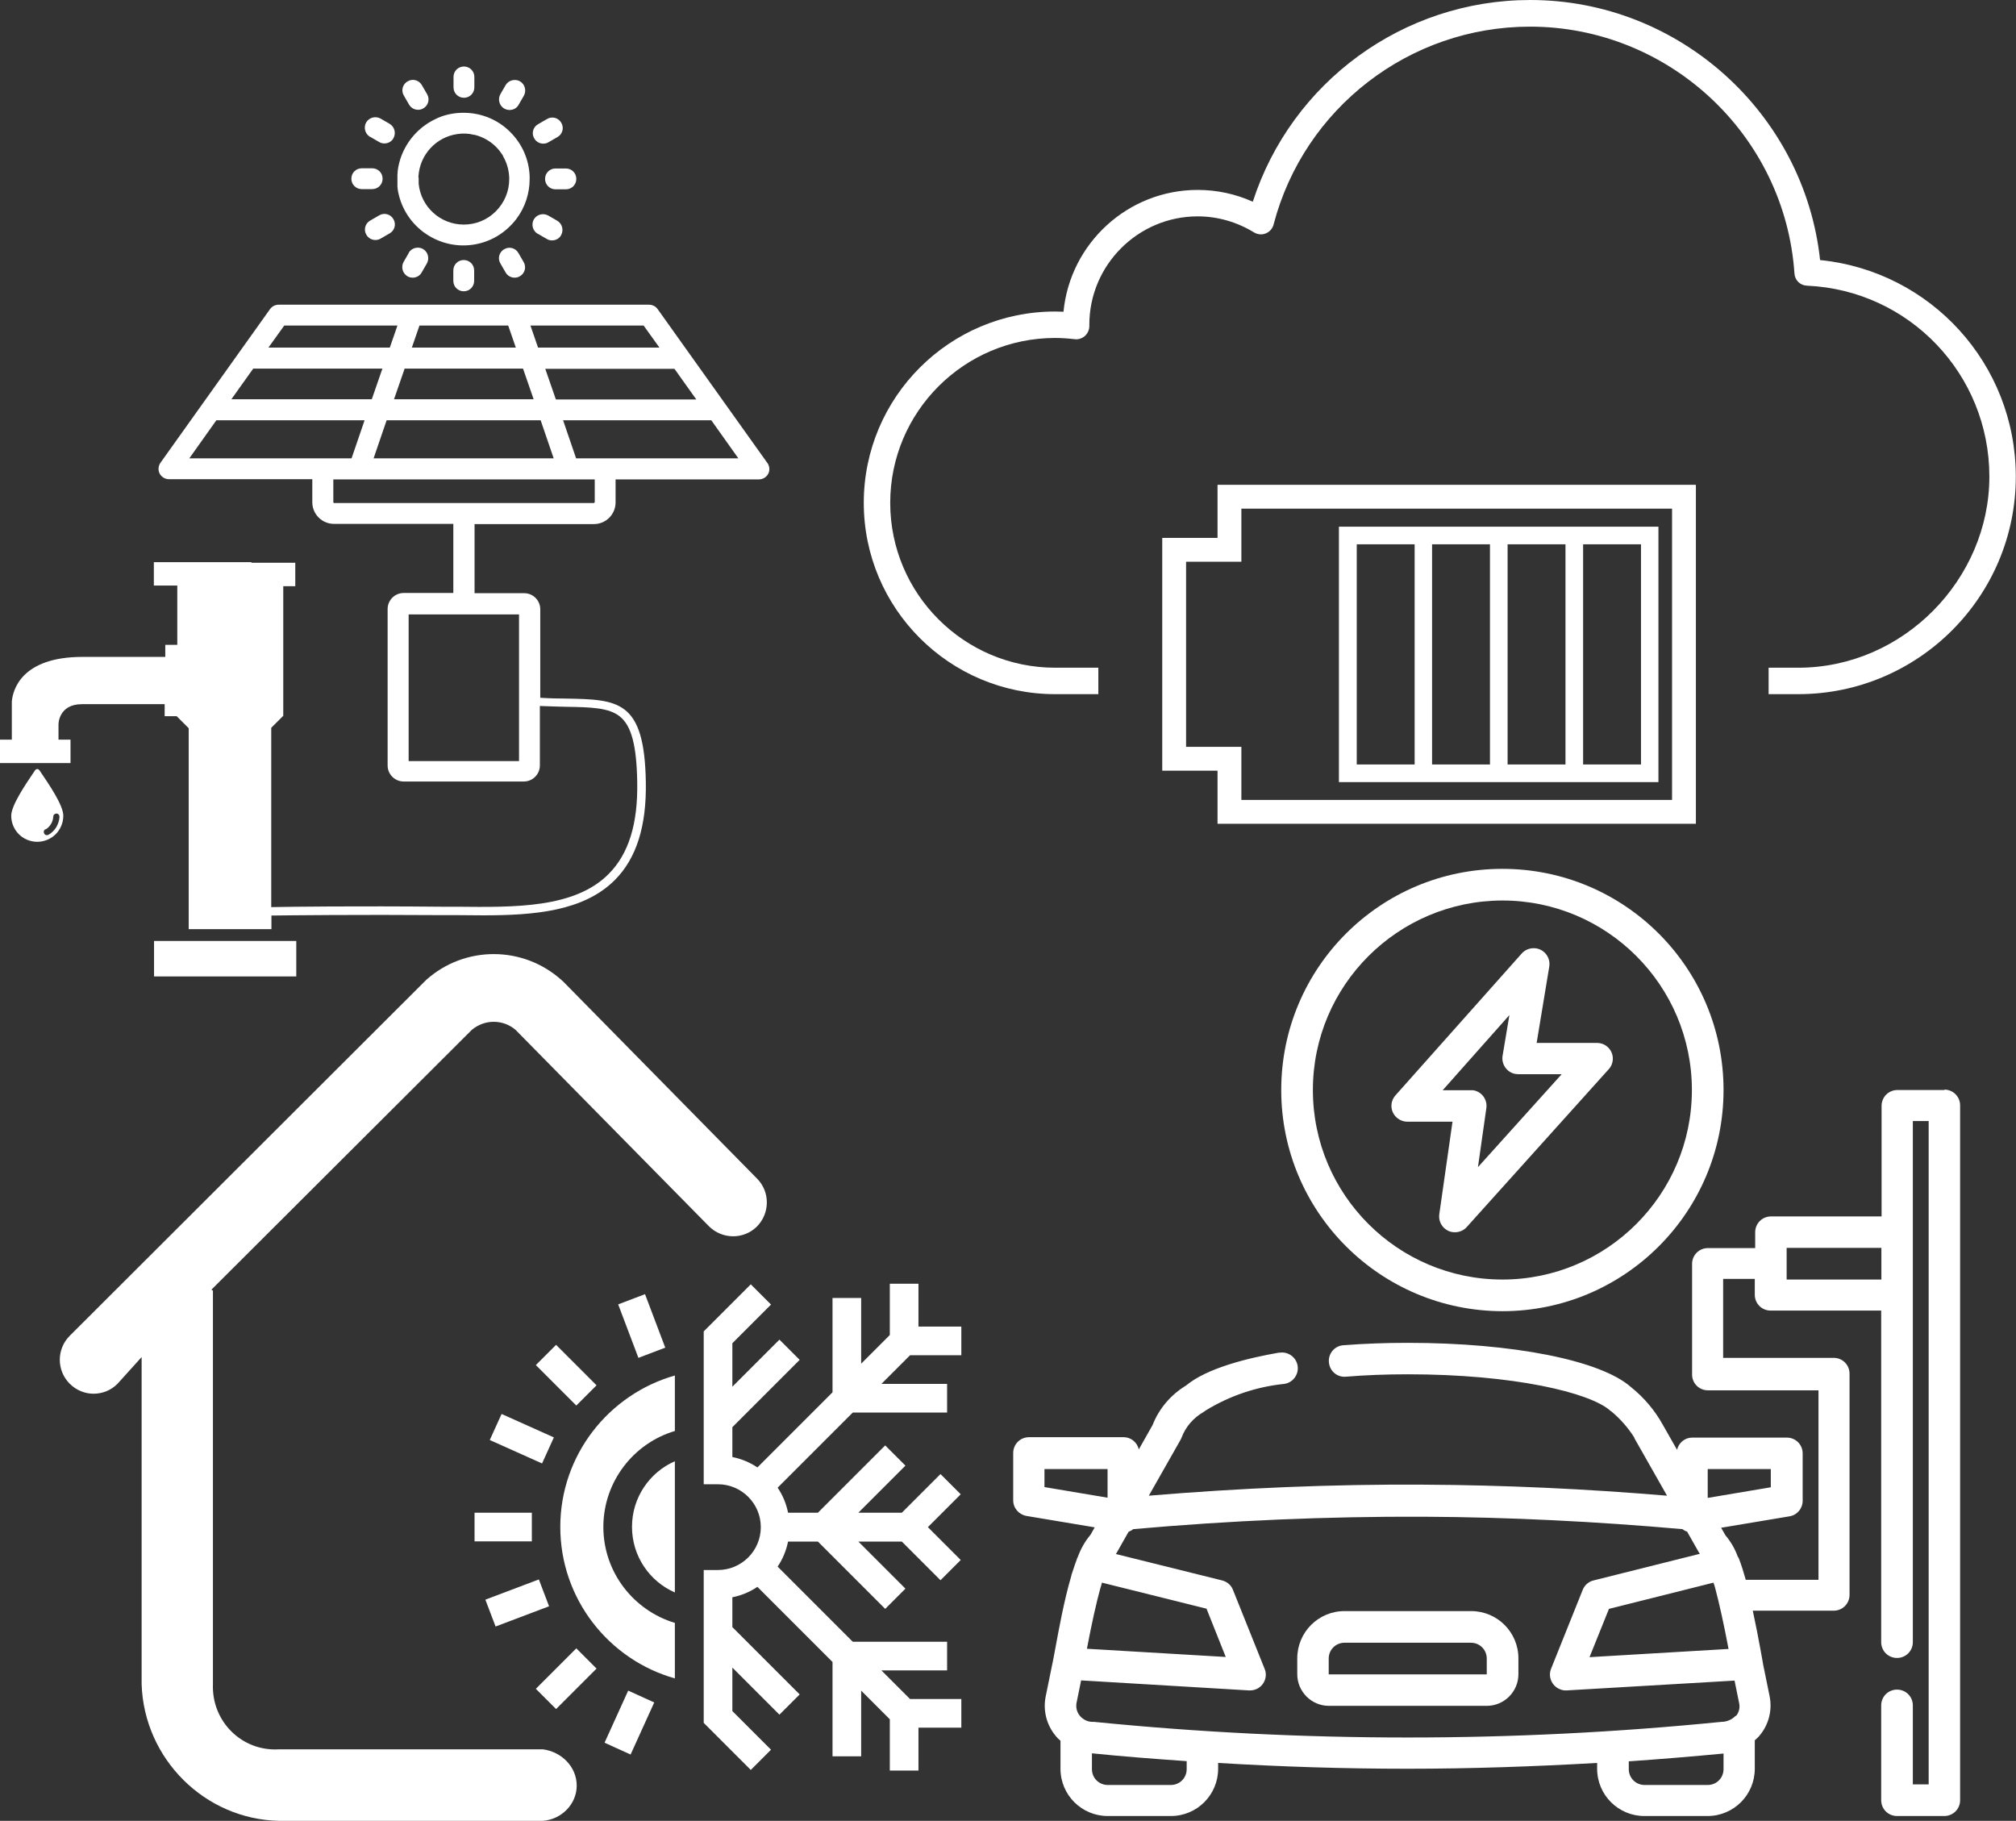 <?xml version="1.0" encoding="UTF-8"?>
<svg id="Capa_1" data-name="Capa 1" xmlns="http://www.w3.org/2000/svg" version="1.1" viewBox="0 0 100.64 90.89">
  <rect x="0" y="0" width="100.64" height="90.89" fill="#333333" stroke="none"/>
  <defs>
    <style>
      .cls-1 {
        fill: #fff;
        stroke-width: 0px;
      }
    </style>
  </defs>
  <path class="cls-1" d="M28.79,89.13c0,.93-.76,1.69-1.69,1.76h-13.16c-3.72-.07-6.75-3.1-6.87-6.82v-16.33l-1.21,1.34c-.33.33-.76.49-1.19.49s-.86-.17-1.19-.5c-.66-.66-.66-1.73,0-2.39l17.73-17.7s.05-.04.07-.07c1.93-1.72,4.83-1.71,6.75.01.03.02.05.05.08.07l9.69,9.85c.65.66.64,1.73-.02,2.39-.66.65-1.73.64-2.39-.02l-9.65-9.8c-.63-.54-1.55-.54-2.19,0l-12.99,12.96s0,.03.07.05v19.65c-.07,1.86,1.45,3.37,3.31,3.25h13.16c.93.12,1.69.87,1.69,1.81ZM29.78,83.29l-2.02,2.02-1.01-1.01,2.02-2.02,1.01,1.01ZM26.55,76.94h-2.86s0-1.43,0-1.43h2.86s0,1.43,0,1.43ZM29.78,69.15l-1.01,1.01-2.02-2.02,1.01-1.01,2.02,2.02ZM27.41,80.18l-2.67,1.01-.51-1.34,2.67-1.01.51,1.34ZM27.65,71.75l-.59,1.3-2.61-1.17.59-1.3,2.61,1.17ZM33.21,67.27l-1.34.51-1.01-2.67,1.34-.51,1.01,2.67ZM32.66,84.98l-1.18,2.6-1.3-.59,1.18-2.6,1.3.59ZM38.49,87.34l-1.93-1.93v-2.17s2.35,2.35,2.35,2.35l1.01-1.01-3.36-3.36v-1.49c.46-.09.88-.27,1.25-.52l3.75,3.75v4.71h1.43v-3.28s1.43,1.43,1.43,1.43v2.56h1.43v-2.14s2.14,0,2.14,0v-1.43h-2.56s-1.43-1.43-1.43-1.43h3.28v-1.43h-4.71s-3.75-3.75-3.75-3.75c.25-.37.43-.8.52-1.25h1.49s3.36,3.36,3.36,3.36l1.01-1.01-2.35-2.35h2.17s1.93,1.93,1.93,1.93l1.01-1.01-1.64-1.64,1.64-1.64-1.01-1.01-1.93,1.93h-2.17s2.35-2.35,2.35-2.35l-1.01-1.01-3.36,3.36h-1.49c-.09-.46-.27-.88-.52-1.25l3.75-3.75h4.71v-1.43h-3.28s1.43-1.43,1.43-1.43h2.56v-1.43h-2.14s0-2.14,0-2.14h-1.43v2.56s-1.43,1.43-1.43,1.43v-3.28h-1.43v4.71s-3.75,3.75-3.75,3.75c-.37-.25-.8-.43-1.25-.52v-1.49s3.36-3.36,3.36-3.36l-1.01-1.01-2.35,2.35v-2.17s1.93-1.93,1.93-1.93l-1.01-1.01-2.35,2.35v7.63h.71c1.18,0,2.14.96,2.14,2.14s-.96,2.14-2.14,2.14h-.71v7.63s2.35,2.35,2.35,2.35l1.01-1.01ZM31.55,76.22c0,1.46.88,2.72,2.14,3.27v-6.55c-1.26.55-2.14,1.81-2.14,3.27ZM33.69,83.78v-2.77c-2.06-.62-3.57-2.53-3.57-4.79,0-2.26,1.51-4.18,3.57-4.79v-2.77c-3.3.94-5.72,3.97-5.72,7.56,0,3.59,2.42,6.63,5.72,7.56Z"/>
  <g>
    <path class="cls-1" d="M90.86,12.98c-.79-7.32-7.04-12.98-14.47-12.98-6.34,0-11.92,4.1-13.85,10.07-.86-.39-1.8-.59-2.75-.59-3.49,0-6.37,2.67-6.7,6.08-.14,0-.28-.01-.42-.01-5.27,0-9.55,4.28-9.55,9.55s4.28,9.55,9.55,9.55h2.16v-1.32h-2.16c-4.54,0-8.23-3.69-8.23-8.23s3.69-8.23,8.23-8.23c.29,0,.61.02.97.06.19.03.38-.04.52-.16.14-.13.22-.31.22-.49,0-.03,0-.06,0-.07,0-2.98,2.43-5.41,5.41-5.41.99,0,1.96.28,2.81.8.18.11.4.13.59.05.19-.08.34-.24.39-.45,1.52-5.81,6.79-9.87,12.8-9.87,6.93,0,12.73,5.41,13.2,12.32.02.34.29.6.63.61,5.1.23,9.1,4.42,9.1,9.53s-4.28,9.54-9.54,9.54h-1.48v1.32h1.48c5.99,0,10.86-4.87,10.86-10.86,0-5.62-4.25-10.26-9.78-10.81h0Z"/>
    <path class="cls-1" d="M71.49,39.04h11.3v-12.75h-15.95v12.75h4.65ZM79.03,27.17h2.89v10.99h-2.89v-10.99ZM75.26,27.17h2.89v10.99h-2.89v-10.99ZM71.49,27.17h2.89v10.99h-2.89v-10.99ZM67.73,27.17h2.89v10.99h-2.89v-10.99Z"/>
    <path class="cls-1" d="M84.66,41.12v-16.92h-23.88v2.65h-2.76v11.62h2.76v2.65h23.88ZM59.21,37.29v-9.25h2.76v-2.65h21.5v14.54h-21.5v-2.65h-2.76Z"/>
  </g>
  <g>
    <path class="cls-1" d="M38.3,23.1l-5.47-7.67c-.1-.14-.26-.22-.43-.22h-4.8s-.01,0-.02,0c0,0-.01,0-.02,0h-13.65c-.17,0-.33.08-.43.22l-5.47,7.67c-.11.16-.13.37-.04.54.09.17.27.28.47.28h7.15v1.15c0,.6.49,1.08,1.08,1.08h5.96v3.45h-2.48c-.44,0-.8.36-.8.8v4.14s0,.05,0,.07c0,.02,0,.05,0,.07v3.53c0,.44.36.8.8.8h6c.44,0,.8-.36.8-.8v-2.97c.46.02.9.03,1.28.04,1.26.02,2.17.04,2.72.49.57.46.83,1.44.86,3.26.04,2.1-.43,3.6-1.43,4.6-1.7,1.71-4.69,1.66-7.59,1.63-.26,0-.52,0-.78,0-4.09-.04-7.66,0-8.47.02v-8.95l.6-.6v-6.47h.6v-1.17h-2.19v-.03h-4.87v1.17h1.17v2.96h-.6v.6h-4.13c-3.08,0-3.48,1.68-3.53,2.22v1.91h-.6v1.17h3.53v-1.17h-.6v-.77s0-1,1.17-1h4.13v.6h.6l.6.6v10.03h4.13v-.68c.8-.01,4.37-.05,8.47-.02.26,0,.52,0,.78,0,.44,0,.88.01,1.32.01,2.54,0,5.01-.2,6.57-1.76,1.08-1.08,1.59-2.69,1.55-4.9-.07-4.09-1.38-4.11-3.99-4.16-.38,0-.82-.01-1.28-.04v.21s0-4.63,0-4.63c0-.44-.36-.8-.8-.8h-2.48v-3.45h5.96c.6,0,1.08-.49,1.08-1.08v-1.15h7.15c.2,0,.38-.11.47-.28.09-.17.07-.38-.04-.54ZM34.76,19.94h-7.01l-.53-1.53h6.45l1.09,1.53ZM27.65,22.88h-9l.65-1.9h7.69l.65,1.9ZM27.56,16.25s.01,0,.02,0c0,0,.01,0,.02,0h4.53l.79,1.1h-6.06l-.38-1.1h1.09ZM20.94,16.25h4.43l.38,1.1h-5.19l.38-1.1ZM26.11,18.4l.53,1.53h-6.97l.53-1.53h5.91ZM14.18,16.25h5.66l-.38,1.1h-6.06l.79-1.1ZM12.64,18.4h6.45l-.53,1.53h-7.01l1.09-1.53ZM9.45,22.88l1.35-1.9h7.4l-.65,1.9h-8.1ZM25.91,30.66v7.33h-5.51v-3.28s0-.05,0-.07c0-.02,0-.05,0-.07v-3.9h5.51ZM29.68,25.08s-.02.03-.03.03h-12.98s-.03-.02-.03-.03v-1.15h13.05v1.15ZM28.76,22.88l-.65-1.9h7.4l1.35,1.9h-8.1Z"/>
    <path class="cls-1" d="M19.84,9.08s0,.03,0,.05c0,.04,0,.08,0,.12,0,.01,0,.03,0,.04,0,.03,0,.07.01.1h0s0,.03,0,.04c0,0,0,0,0,0,.13.86.58,1.62,1.28,2.15.71.53,1.58.76,2.45.64.88-.12,1.65-.58,2.19-1.28.44-.58.67-1.28.67-2,0,0,0,0,0,0,0-.01,0-.02,0-.03,0-.04,0-.07,0-.11-.03-.83-.37-1.61-.96-2.2-.62-.63-1.46-.97-2.34-.97h0c-.44,0-.87.08-1.27.25-.03.01-.06.03-.08.04-.78.35-1.39.99-1.71,1.76-.01.02-.02.04-.03.07-.1.26-.17.54-.2.81,0,0,0,0,0,0,0,.05,0,.09-.01.14,0,.01,0,.03,0,.04,0,.03,0,.07,0,.1,0,.02,0,.05,0,.07,0,0,0,.01,0,.02,0,.02,0,.03,0,.05,0,.04,0,.07,0,.11ZM20.89,8.87s0-.05,0-.08h0c.07-1.06.87-1.95,1.95-2.1.28-.04.55-.03.82.04.02,0,.05,0,.07.01.38.1.74.3,1.03.59.13.13.23.26.33.41,0,.02.02.03.02.05.15.26.25.54.29.84h0c0,.07.02.14.02.22,0,.03,0,.06,0,.09,0,0,0,0,0,.01,0,.6-.24,1.17-.67,1.6-.43.43-1,.66-1.6.66h0c-1.17,0-2.14-.89-2.25-2.04,0,0,0,0,0,0,0-.03,0-.06,0-.1,0,0,0-.02,0-.02,0-.03,0-.05,0-.08,0-.01,0-.03,0-.04,0-.01,0-.03,0-.04Z"/>
    <path class="cls-1" d="M23.16,4.88h0c.29,0,.52-.23.52-.52v-.52c0-.29-.23-.52-.52-.52h0c-.29,0-.52.23-.52.52v.52c0,.29.23.52.52.52Z"/>
    <path class="cls-1" d="M23.15,12.98h0c-.29,0-.52.23-.52.52v.52c0,.29.23.52.52.52h0c.29,0,.52-.23.52-.52v-.52c0-.29-.23-.52-.52-.52Z"/>
    <path class="cls-1" d="M20.42,5.22c.1.17.27.26.45.26.09,0,.18-.02.26-.07.25-.14.34-.46.19-.71l-.26-.45c-.14-.25-.46-.34-.71-.19-.25.14-.34.46-.19.71l.26.45Z"/>
    <path class="cls-1" d="M25.17,12.44c-.25.14-.34.46-.19.71l.26.45c.1.17.27.26.45.26.09,0,.18-.02.26-.07.25-.14.34-.46.19-.71l-.26-.45c-.14-.25-.46-.34-.71-.19Z"/>
    <path class="cls-1" d="M18.48,6.83l.45.26c.08.05.17.07.26.07.18,0,.36-.09.45-.26.14-.25.06-.57-.19-.72l-.45-.26c-.25-.14-.57-.06-.72.19-.14.25-.06.57.19.72Z"/>
    <path class="cls-1" d="M26.85,11.67l.45.26c.08.05.17.07.26.07.18,0,.36-.09.45-.26.14-.25.06-.57-.19-.72l-.45-.26c-.25-.14-.57-.06-.72.19-.14.25-.06.57.19.72Z"/>
    <path class="cls-1" d="M18.06,9.44h.52s0,0,0,0c.29,0,.52-.23.52-.52,0-.29-.23-.52-.52-.52h-.52s0,0,0,0c-.29,0-.52.23-.52.52,0,.29.23.52.52.52Z"/>
    <path class="cls-1" d="M27.73,8.41c-.29,0-.52.23-.52.52,0,.29.23.52.52.52h.52s0,0,0,0c.29,0,.52-.23.52-.52,0-.29-.23-.52-.52-.52h-.52s0,0,0,0Z"/>
    <path class="cls-1" d="M18.93,10.75l-.45.26c-.25.14-.34.46-.19.71.1.17.27.26.45.26.09,0,.18-.02.26-.07l.45-.26c.25-.14.34-.46.19-.71-.14-.25-.46-.34-.71-.19Z"/>
    <path class="cls-1" d="M27.12,7.17c.09,0,.18-.02.26-.07l.45-.26c.25-.14.34-.46.19-.71-.14-.25-.46-.34-.71-.19l-.45.26c-.25.14-.34.46-.19.71.1.17.27.26.45.26Z"/>
    <path class="cls-1" d="M20.41,12.62l-.26.45c-.14.25-.06.57.19.72.08.05.17.07.26.07.18,0,.36-.09.45-.26l.26-.45c.14-.25.06-.57-.19-.72-.25-.14-.57-.06-.72.19Z"/>
    <path class="cls-1" d="M25.18,5.42c.08.05.17.07.26.07.18,0,.36-.09.45-.26l.26-.45c.14-.25.06-.57-.19-.72-.25-.14-.57-.06-.72.19l-.26.45c-.14.25-.06.57.19.72Z"/>
    <polygon class="cls-1" points="13.9 46.97 9.74 46.97 8.86 46.97 7.69 46.97 7.69 48.74 14.79 48.74 14.79 46.97 14.19 46.97 13.9 46.97"/>
    <path class="cls-1" d="M1.71,38.51c-.46.68-1.15,1.7-1.15,2.21,0,.36.15.69.38.92.23.23.56.38.92.38s.69-.15.92-.38.38-.56.38-.92c0-.52-.69-1.53-1.15-2.21-.1-.17-.21-.16-.3,0ZM2.26,41.41c.12-.06.21-.16.28-.27.07-.11.11-.24.12-.38,0-.09.08-.15.16-.15.09,0,.15.08.15.16-.01.19-.07.36-.16.52-.09.15-.23.29-.39.38-.08.04-.17.02-.21-.06-.05-.08-.02-.18.06-.22Z"/>
  </g>
  <g>
    <path class="cls-1" d="M73.43,80.42h-6.31c-1.31,0-2.36,1.06-2.36,2.36v.79c0,.87.71,1.58,1.58,1.58h7.88c.87,0,1.58-.71,1.58-1.58v-.79c0-1.31-1.06-2.36-2.36-2.36ZM74.21,83.58h-7.88v-.79c0-.44.35-.79.79-.79h6.31c.44,0,.79.35.79.79v.79Z"/>
    <path class="cls-1" d="M97.08,54.41h-2.36c-.44,0-.79.35-.79.79v5.52h-5.52c-.44,0-.79.35-.79.79v.79h-2.36c-.44,0-.79.35-.79.79v5.52c0,.44.35.79.79.79h5.52v9.46h-3.63c-.11-.39-.22-.75-.35-1.08-.01-.03-.03-.05-.05-.08-.14-.39-.35-.75-.62-1.07l-.21-.37,3.41-.57c.38-.06.66-.39.66-.78v-2.36c0-.44-.35-.79-.79-.79h-4.73c-.36,0-.67.26-.75.61l-.7-1.23c-.4-.73-.95-1.38-1.6-1.9-1.51-1.34-5.89-2.21-11.14-2.21-1.12,0-2.2.04-3.22.12-.43.03-.76.41-.72.85s.41.76.85.72c.97-.08,2.01-.12,3.09-.12,5.28,0,9.08.91,10.1,1.81.02.02.04.04.07.05.44.37.82.8,1.13,1.29.01.04.03.08.05.11l1.59,2.8c-4.04-.34-8.12-.53-12.14-.55-4.56-.03-9.18.17-13.73.55l1.59-2.8s.04-.08.05-.11c.2-.53.58-.97,1.08-1.26.05-.03.09-.06.13-.09,1.19-.73,2.53-1.18,3.91-1.32.43-.06.73-.46.67-.89-.06-.43-.46-.73-.89-.67-.02,0-.03,0-.05,0-1.55.27-3.59.77-4.63,1.64-.76.46-1.35,1.15-1.67,1.97l-.69,1.22c-.08-.35-.39-.61-.75-.61h-4.73c-.44,0-.79.35-.79.79v2.36c0,.39.28.71.66.78l3.41.57-.21.37c-.28.33-.49.71-.64,1.12,0,.01-.01.02-.02.03-.01.04-.03.08-.04.12-.03.07-.05.15-.08.22-.05.14-.09.27-.14.42-.02.06-.04.11-.05.18-.35,1.19-.61,2.62-.8,3.65l-.1.53h0c-.02.08-.03.17-.05.24l-.32,1.57c-.14.7.05,1.42.5,1.96.07.09.15.17.24.24v1.4c0,1.31,1.06,2.36,2.36,2.36h3.15c1.31,0,2.36-1.06,2.36-2.36v-.29c3.15.19,6.31.29,9.46.29s6.31-.11,9.46-.29v.29c0,1.31,1.06,2.36,2.36,2.36h3.15c1.31,0,2.36-1.06,2.36-2.36v-1.42c.09-.08.18-.16.25-.25.45-.54.63-1.26.49-1.95l-.32-1.57c-.01-.06-.03-.15-.04-.23l-.1-.55c-.1-.55-.23-1.23-.38-1.92h4.04c.44,0,.79-.35.79-.79v-11.04c0-.44-.35-.79-.79-.79h-5.52v-3.94h1.58v.79c0,.44.35.79.79.79h5.52v16.55c0,.44.35.79.79.79s.79-.35.79-.79v-26.01h.79v33.11h-.79v-3.94c0-.44-.35-.79-.79-.79s-.79.35-.79.79v4.73c0,.44.35.79.79.79h2.36c.44,0,.79-.35.79-.79v-34.68c0-.44-.35-.79-.79-.79ZM86.28,82.31l-6.93.41.97-2.41,5.22-1.31c.01.05.03.1.05.15,0,.03.02.07.03.11.2.75.43,1.78.67,3.05ZM85.25,73.33h3.15v.91l-3.15.53v-1.43ZM52.14,74.24v-.91h3.15v1.43l-3.15-.53ZM54.94,79.25s.02-.07.03-.1c.01-.05.03-.1.04-.15l5.22,1.3.96,2.41-6.93-.41c.24-1.27.47-2.3.68-3.06ZM59.24,88.31c0,.44-.35.79-.79.79h-3.15c-.44,0-.79-.35-.79-.79v-.79c1.57.16,3.15.28,4.73.39v.39ZM86.04,88.31c0,.44-.35.79-.79.79h-3.15c-.44,0-.79-.35-.79-.79v-.39c1.58-.11,3.16-.24,4.73-.39v.79ZM86.65,85.64c-.19.2-.45.31-.72.31-10.41,1.04-20.9,1.04-31.31,0-.03,0-.05,0-.08,0-.24,0-.47-.11-.63-.3-.15-.18-.21-.41-.17-.64l.23-1.13,8.38.5h.05c.44,0,.79-.35.79-.79,0-.1-.02-.2-.06-.29l-1.58-3.94c-.09-.24-.3-.41-.54-.47l-5.31-1.32s.03-.03.04-.05l.6-1.06c.08-.03.16-.07.23-.13,4.83-.43,9.7-.64,14.49-.62,4.28.02,8.63.24,12.93.62.07.05.14.1.23.12l.6,1.06s.03.03.04.05l-5.31,1.33c-.25.06-.45.24-.54.47l-1.58,3.94c-.16.4.04.86.44,1.02.09.04.19.06.29.06h.05l8.38-.49.23,1.13c.05.23-.01.46-.16.64ZM93.92,63.87h-4.73v-1.58h4.73v1.58Z"/>
    <path class="cls-1" d="M75,65.45c6.09,0,11.04-4.94,11.04-11.04s-4.94-11.04-11.04-11.04-11.04,4.94-11.04,11.04c0,6.09,4.94,11.03,11.04,11.04ZM75,44.95c5.22,0,9.46,4.24,9.46,9.46s-4.24,9.46-9.46,9.46-9.46-4.24-9.46-9.46c0-5.22,4.24-9.45,9.46-9.46Z"/>
    <path class="cls-1" d="M70.27,55.99h2.24l-.66,4.62c-.05.34.13.68.45.83.1.05.22.07.33.07.22,0,.44-.09.59-.26l7.09-7.88c.29-.32.27-.82-.06-1.11-.14-.13-.33-.2-.53-.2h-3.01l.63-3.81c.07-.43-.22-.84-.65-.91-.27-.04-.54.05-.72.25l-6.31,7.09c-.29.33-.26.82.07,1.11.15.13.33.2.53.2ZM75.35,50.67l-.34,2.03c-.07.43.22.84.65.91.04,0,.09.01.13.01h2.17l-4.18,4.64.42-2.95c.06-.43-.24-.83-.67-.89-.04,0-.07,0-.11,0h-1.4l3.32-3.74Z"/>
  </g>
</svg>